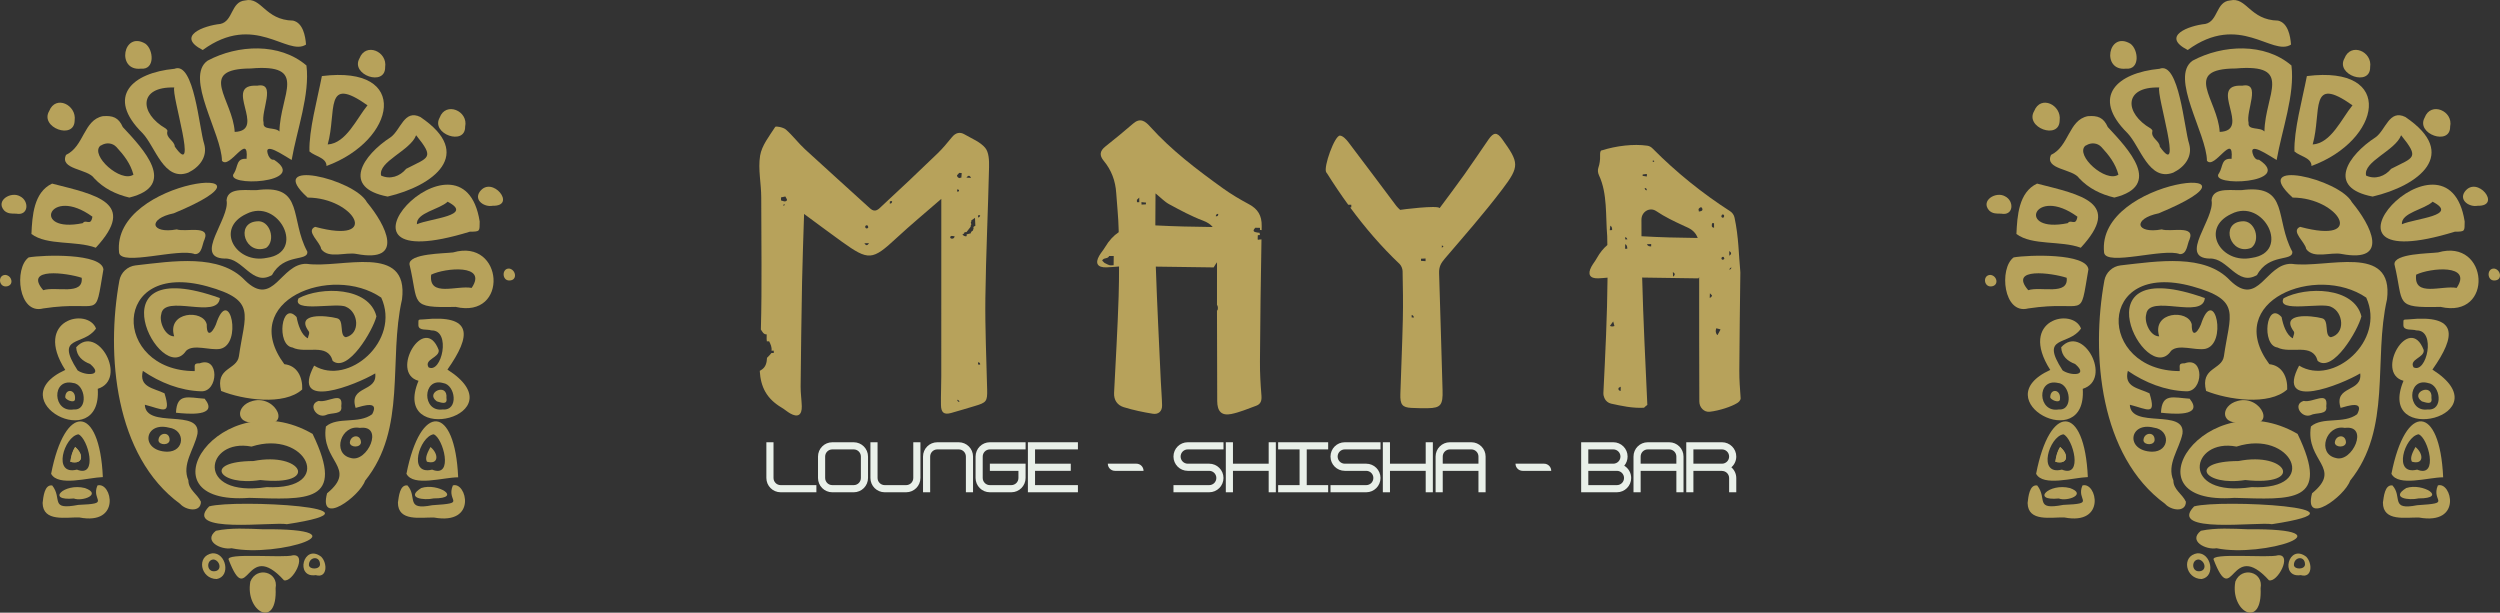<?xml version="1.0" encoding="UTF-8"?>
<svg id="Layer_2" data-name="Layer 2" xmlns="http://www.w3.org/2000/svg" viewBox="0 0 3499.15 857.52">
  <rect x="0" y="0" width="3499.15" height="857.52" fill="#333333" stroke="none"/>
  <defs>
    <style>
      .cls-1 {
        fill: #b7a25b;
      }

      .cls-2 {
        fill: #e9f0e9;
      }
    </style>
  </defs>
  <g id="Layer_1-2" data-name="Layer 1">
    <g>
      <g>
        <path class="cls-2" d="M1142.67,679.01v10h-50.01c-11.05,0-20-8.96-20-20v-50.01h10v50.01c0,5.52,4.48,10,10,10h50.01Z"/>
        <path class="cls-2" d="M1194.93,689.02h-30c-11.05,0-20-8.96-20-20v-30c0-11.05,8.95-20,20-20h30c11.05,0,20,8.96,20,20v30c0,11.05-8.96,20-20,20ZM1194.93,629.01h-30c-5.52,0-10,4.48-10,10v30c0,5.52,4.48,10,10,10h30c5.52,0,10-4.48,10-10v-30c0-5.52-4.48-10-10-10Z"/>
        <path class="cls-2" d="M1228.29,669.01c0,5.52,4.48,10,10,10h30c5.52,0,10-4.48,10-10v-50.01h10v50.01c0,11.05-8.96,20-20,20h-30c-11.05,0-20-8.96-20-20v-50.01h10v50.01Z"/>
        <path class="cls-2" d="M1351.92,639.01c0-5.52-4.48-10-10-10h-30c-5.52,0-10,4.48-10,10v50.01h-10v-50.01c0-11.05,8.96-20,20-20h30c11.05,0,20,8.96,20,20v50.01h-10v-50.01Z"/>
        <path class="cls-2" d="M1385.46,649.01h50.01v20c0,11.05-8.96,20-20,20h-30c-11.05,0-20-8.96-20-20v-30c0-11.05,8.95-20,20-20h50.01v10h-50.01c-5.52,0-10,4.48-10,10v30c0,5.52,4.48,10,10,10h30c5.52,0,10-4.48,10-10v-10h-40v-10Z"/>
        <path class="cls-2" d="M1448.71,629.01v20h50v10h-50v20h60.01v10h-70.01v-70.01h70.01v10h-60.01Z"/>
        <path class="cls-2" d="M1600.57,659.01h-40c-5.52,0-10-4.48-10-10h40c5.52,0,10,4.48,10,10Z"/>
        <path class="cls-2" d="M1652.46,639.01c0,5.52,4.48,10,10,10h30c11.05,0,20,8.96,20,20s-8.96,20-20,20h-50v-10h50c5.52,0,10-4.48,10-10s-4.48-10-10-10h-30c-11.05,0-20-8.95-20-20s8.95-20,20-20h50.01v10h-50.01c-5.52,0-10,4.48-10,10Z"/>
        <path class="cls-2" d="M1785.72,619.01v70.01h-10v-30h-50v30h-10v-70.01h10v30h50v-30h10Z"/>
        <path class="cls-2" d="M1828.98,629.01v50.01h30v10h-70.01v-10h30v-50.01h-30v-10h70.01v10h-30Z"/>
        <path class="cls-2" d="M1872.24,639.01c0,5.52,4.48,10,10,10h30c11.05,0,20,8.96,20,20s-8.96,20-20,20h-50v-10h50c5.52,0,10-4.48,10-10s-4.48-10-10-10h-30c-11.05,0-20-8.95-20-20s8.95-20,20-20h50.01v10h-50.01c-5.52,0-10,4.48-10,10Z"/>
        <path class="cls-2" d="M2005.5,619.01v70.01h-10v-30h-50v30h-10v-70.01h10v30h50v-30h10Z"/>
        <path class="cls-2" d="M2079.34,639.01v50.01h-10v-30h-50v30h-10v-50.01c0-11.05,8.95-20,20-20h30c11.05,0,20,8.96,20,20ZM2069.34,639.01c0-5.52-4.48-10-10-10h-30c-5.52,0-10,4.48-10,10v10h50v-10Z"/>
        <path class="cls-2" d="M2171.19,659.01h-40c-5.52,0-10-4.48-10-10h40c5.52,0,10,4.48,10,10Z"/>
        <path class="cls-2" d="M2283.09,669.01c0,11.05-8.96,20-20,20h-50.01v-70.01h45c11.05,0,20,8.96,20,20,0,4.9-1.76,9.38-4.69,12.86,5.81,3.5,9.69,9.87,9.69,17.14ZM2223.08,629.01v20h35c5.52,0,10-4.48,10-10s-4.48-10-10-10h-35ZM2273.09,669.01c0-5.52-4.48-10-10-10h-40v20h40c5.52,0,10-4.48,10-10Z"/>
        <path class="cls-2" d="M2356.35,639.01v50.01h-10v-30h-50v30h-10v-50.01c0-11.05,8.95-20,20-20h30c11.05,0,20,8.96,20,20ZM2346.34,639.01c0-5.52-4.48-10-10-10h-30c-5.52,0-10,4.48-10,10v10h50v-10Z"/>
        <path class="cls-2" d="M2423.33,654.08c4.2,3.67,6.86,9.06,6.86,15.07v19.87h-10v-19.87c0-5.52-4.48-10-10-10v-.13h-40v30h-10v-70.01h50c11.05,0,20,8.96,20,20,0,6.01-2.66,11.4-6.86,15.07ZM2370.18,649.01h40c5.52,0,10-4.48,10-10s-4.48-10-10-10h-40v20Z"/>
      </g>
      <path class="cls-1" d="M1760.3,335.28s0,.02,0,.04v-.04s0,0,0,0c.06-2,.11-3.99.17-5.98l1.51-.29,1.54.05c-.2-1.08-.4-2.16-.6-3.25-.87-.19-1.75-.28-2.65-.26-4.27-.73-8.5-1.48-3.21-6.79,2.16.05,4.31.1,6.47.15l.04.05c.02.96,0,1.92-.06,2.87-.05.34-.1.67-.15,1.01.05-.33.1-.67.15-1,.78.09,1.56.17,2.34.26.04-1.87.05-3.74.09-5.61.31-14.75-5.26-23.9-17.9-30.67-12.62-6.75-25.04-14.11-36.64-22.46-36.28-26.13-71.92-53.1-102.01-86.57-6.67-7.42-13.62-12.29-23.35-3.83-12.65,10.99-25.66,21.57-38.78,32-7.79,6.19-8.93,12.33-2.36,20.21,10.78,12.96,16.37,28.08,17.44,44.93,1.09,17.1,3.1,34.17,3.41,51.28.02,1.21.04,2.43.06,3.64-7.25,4.84-13.56,11.65-19.15,21.05-2.44,4.11-5.7,7.73-8.08,11.87-6.13,10.67-2.44,16.65,10.16,16.29,5.86-.17,11.71-.8,17.56-1.22,0,13.92-.13,27.84-.57,41.74-1.43,45.04-4.11,90.04-6.38,135.05-.52,10.31,4.64,17.41,13.62,20.16,13.22,4.06,26.88,6.94,40.54,9.15,7.82,1.26,13.21-3.3,13.03-11.78-.24-11.14-1.27-22.27-1.77-33.41-2.43-53.58-5.22-107.14-7.02-160.74,27,.35,54,.66,81,1.12,1.39-2.51,2.96-4.89,4.67-7.19-.04,19.89-.07,39.78-.04,59.68,1.23,1.57,1.51,3.75,1.03,6.41l.26-.3c-.4.87-.84,1.57-1.29,2.16.06,42.06.2,84.11.32,126.17.04,14.62,6.13,21,19.7,18.25,11.93-2.42,23.37-7.37,34.9-11.56,6.62-2.41,7.86-7.48,7.3-14.4-1.29-15.89-2.21-31.88-2.08-47.82.44-56.86,1.06-113.72,2.14-170.57-.76.02-1.53.03-2.29.05-1,.56-2.02.59-3.05.11ZM1558.7,371.22c-1.03.02-2.07.07-3.1.18-3.71.23-6.55-2.05-9.69-3.43-1.08-1.07-2.16-2.14-3.24-3.21,1.7-4.56,8.07-1.98,9.8-6.49,2.13.01,4.25.03,6.38.04-.05,4.31-.11,8.61-.16,12.92ZM1705.11,299.29c.18,2.47-.79,3.77-3.4,3.43.06-2.22,1.13-3.43,3.4-3.43ZM1604.1,283.56c-.07.83-.18,1.66-.33,2.48-1.98.1-3.96.21-5.94.31-.08-1.14-.17-2.28-.25-3.42,2.17.21,4.35.42,6.52.63ZM1594.56,276.49c.02,2.17.04,4.34.06,6.52h0c-1.09,0-2.17,0-3.25,0h0c-.02-1.08-.08-2.17-.16-3.24,1.12-1.09,2.24-2.18,3.37-3.28ZM1617.07,315.48c.09-14.84.26-29.75.26-44.8,7.44,6.01,12.68,11.7,19.12,15.17,15.42,8.31,30.94,16.8,47.29,22.91,6.18,2.31,10.57,5.27,13.68,8.99-26.81-.25-53.6-.89-80.35-2.27Z"/>
      <path class="cls-1" d="M2435.88,381.47c0-.51-.01-1.02-.06-1.53-2.32-24.61-2.2-47.89-8.06-75.33-.8-3.76-3.09-7-6.18-8.98-38.92-25.04-75.53-54.5-108.62-87.92-1.99-2.01-4.45-3.36-7.16-3.76-19.56-2.88-44.11.31-63.37,6.42-.48.15-3.12-.58-2.85,7.19.22,6.42-.65,12.08-2.36,17-1.24,3.57-.75,7.45.85,10.86,11.99,25.54,9.09,56.98,11.46,84.94.12,4.2.15,8.41.23,12.61-5.47,4.62-10.4,10.55-14.79,18.45-2.28,4.11-5.33,7.74-7.55,11.87-5.73,10.67-2.28,16.65,9.5,16.29,4.37-.13,8.74-.57,13.1-.96-.45,53.83-3.16,107.61-5.82,161.38-.12,2.5.48,4.94,1.47,7.21.01.03.03.06.04.09,1.74,4,5.25,6.78,9.3,7.66,15.01,3.27,29.88,6.59,46.05,5.74,1.41-1.45,2.98-2.75,4.65-3.95-2.71-59.64-5.73-118.86-7.25-178.27,26.24.35,52.48.69,78.72,1.16.32-.61.73-1.16,1.07-1.76-.08,58.04.06,116.09.23,174.13.02,8.37,6.71,15.17,14.5,14.32,13.45-1.47,30.88-7.32,38.59-12.23,1.4-.89,4.26-2.87,4.76-6.32-.92-13.76-1.98-25.48-1.88-39.26.32-45.69.81-91.37,1.45-137.05ZM2396.3,312.43c.92-.15,1.84-.18,2.76-.1.02,2.13.03,4.26.05,6.38-4.29-.36-3.18-3.51-2.81-6.28ZM2382.7,292.13c1.01,3.27-2.5,3.58-4.86,3.97-.17-1.17-.34-2.34-.51-3.51,1.7-2.19,4.25-4.06,5.36-.45ZM2314.31,224.67c1.35.36,1.49,1.12.36,1.85-.3.2-.95,0-1.3-.25-.23-.16-.2-.74-.29-1.13.41-.17.88-.57,1.23-.47ZM2299.21,244.2c1.94-.25,3.88-.5,5.82-.74,0,1.18.02,2.37.03,3.55-1.99-.28-3.98-.57-5.97-.86.15-.64.19-1.29.12-1.95ZM2304.96,266.43c-1.84-.18-2.83-1.26-2.98-3.24,2.08-.08,3.07,1,2.98,3.24ZM2253.89,315.82c2.27,1.38,2.73,3.61,2.5,6.16-1.03.1-2.05.19-3.07.28l-.19-.13c.26-2.1.51-4.21.77-6.32ZM2274.81,335.04c-.12-1.04-.17-2.09-.15-3.15,1.64.41,2.68,1.48,3.07,3.25-.97-.02-1.94-.05-2.92-.1ZM2277.65,348.17v.02s-.02-.01-.02-.02c-1.01.01-2.01.02-3.02.04.03-2.17.05-4.35.08-6.52,2.64,1.29,2.95,3.8,2.94,6.48h.02ZM2259.54,456.37c-2.09.74-4.15.89-6.18-.24h0c1.49-2.03,2.97-4.06,4.46-6.09h.13c.56,2.04,1.13,4.09,1.69,6.14l-.1.18ZM2268.38,547.19c-2.1-.27-3.63-1.47-3.06-3.79.23-.95,2.05-1.44,3.14-2.15-.03,1.98-.06,3.95-.08,5.93ZM2311.06,344.88c-2.47.06-4.75-.31-5.98-3.06,2-.09,4.01-.17,6.02-.25-.01,1.11-.03,2.21-.04,3.31ZM2341.7,387.27c-.09-2.13-.18-4.26-.27-6.39,3.58,1.96,3.31,4.11.27,6.39ZM2297.52,330.66c-.04-7.74-.1-15.48-.06-23.24.05-11.28,11.76-18,20.68-11.97,11.95,8.09,24.68,14.15,38.06,20.31.13-.07.27-.15.4-.22,0,.13-.01.27-.01.4,1.1.51,2.17,1.01,3.28,1.52,8.73,3.57,13.8,8.54,16.33,15.63-26.25-.26-52.48-.92-78.67-2.43ZM2393,416.9c.1-2.14.19-4.29.29-6.43,1.02,1.04,2.03,2.09,3.04,3.13-.58,1.72-1.64,2.88-3.34,3.3ZM2403.98,468.83l-.55.02c-2.28-2.86-2.53-6.01-1.2-9.39,0,0-.01,0-.02,0l.04-.04s0,.03-.01.05c1.88.49,3.76.97,5.64,1.46l.09.67c-1.32,2.41-2.65,4.83-3.97,7.24ZM2410.52,300.35c1.43-.53,2.66.27,2.75,1.96.04.77-.61,2.07-1.21,2.29-1.42.51-2.5-.29-2.84-1.98.42-.79.69-2.04,1.3-2.27ZM2411.19,363.63c-1.7-.35-2.28-1.86-1.3-3.4.39-.6,1.95-.97,2.51-.61.64.41.78,1.76,1.14,2.7-.79.47-1.67,1.45-2.35,1.31ZM2420.49,357.96c-.05-2.17-.11-4.35-.16-6.53,3.51,2.08,3.44,4.26.16,6.53ZM2420.47,377.56c.35-1.77,1.33-2.84,2.98-3.2-.33,1.78-1.31,2.86-2.98,3.2Z"/>
      <path class="cls-1" d="M2083.46,195.13c-11.19,16.14-22.06,32.58-33.43,48.55-11.45,16.09-23.34,31.75-35.04,47.6-2.57-4.45-54.21,2.16-55.26,2.49-1.75-1.78-3.7-3.35-5.21-5.36-22.39-29.77-44.62-59.71-67.18-89.31-3.13-4.11-7.77-9.08-11.89-9.29-7.28-.39-23.36,44.08-19.23,51.27.44.76,1.06,1.37,1.53,2.12,9.34,14.91,19.12,29.36,29.29,43.39,1.44,0,2.88,0,4.31,0,.01,1.24.01,2.48,0,3.71-.54,0-1.08,0-1.62,0,20.99,28.54,43.84,55.1,69.14,79.09,2.32,2.2,4.21,6.62,4.28,10.06.46,22.47.85,44.98.34,67.45-.78,34.86-2.37,69.7-3.46,104.56-.47,14.98,2.72,18.85,15.64,19.46,7.58.36,15.17.52,22.75.41,18.26-.26,21.33-4.58,20.66-25.49-1.74-54.54-2.96-109.1-4.84-163.63-.3-8.78,2.63-13.95,7.75-19.95,27.36-32.04,55.23-63.64,80.85-97.46,24.45-32.27,23.3-37.1-.35-70.1-7.12-9.93-11.84-9.91-19.02.44ZM1975.85,444.31c-.02-1.17-.02-2.34,0-3.5,1.79.35,2.8,1.61,3.18,3.62-1.06.07-2.12.03-3.17-.12ZM1988.89,365.08c.03-.99.05-1.98.05-2.97,2.12-.11,4.24-.22,6.35-.33,0,1.26.01,2.52.02,3.77-2.14-.16-4.28-.32-6.43-.48ZM2018,346.72c.04-1.14.09-2.28.15-3.43.77.59,1.53,1.19,2.3,1.79-.82.55-1.64,1.09-2.45,1.64Z"/>
      <path class="cls-1" d="M1350.17,188.14c-6.92-4.05-12.76-2.25-17.86,3.97-6.32,7.72-12.67,15.52-19.84,22.43-25.83,24.9-51.85,49.62-78.24,73.94-4,3.69-8.98,10.04-16.37,3.28-30.3-27.72-60.98-55.03-91.17-82.88-9.37-8.64-17.08-19.12-26.64-27.51-3.62-3.17-14.07-5.22-15.03-3.71-8.21,12.85-18.86,26-21.15,40.29-3.03,18.89,1.61,38.89,1.6,58.41-.02,61.63,1.2,123.35-.51,184.91.05.08.09.12.14.2,2.1,3.08,3.5,6.64,8.01,6.6-.03,2.17-.06,4.34-.1,6.51.2,1.03.3,2.08.31,3.14,1.06,0,2.13,0,3.2.01,2.06,4.09,4,8.21,3.34,13.01l-.1.07c1.08,0,2.16,0,3.25,0v3.27h-3.25.01c-1,1.16-1.99,2.31-2.98,3.45l-.1.1c-1.04,1.06-2.09,2.12-3.13,3.18l-.03.12c-.32,6.18-1.42,12.02-6.79,16.02-1.21.64-2.34,1.35-3.37,2.18,1.34,22.61,9.53,38.86,30.67,51.43,4.11,2.44,7.74,5.7,11.87,8.07,10.67,6.13,16.65,2.44,16.29-10.16-.26-9.16-1.71-18.31-1.62-27.46.48-48.72,1.1-97.45,2.02-146.17.59-30.94,1.8-61.87,2.82-95.4,18.7,13.76,35.48,26.35,52.51,38.58,38.08,27.33,42.9,26.62,77.06-5.06,19.8-18.36,40.65-35.58,62.5-54.61,0,84.89.03,166.31-.03,247.74,0,13.58-.69,27.16-.45,40.74.19,10.83,4.32,13.92,14.13,11.23,11.13-3.05,22.14-6.52,33.21-9.77,16.46-4.83,17.69-6.62,17.3-23.27-.98-42.72-3.03-85.45-2.48-128.16.79-61.05,3.76-122.06,5.16-183.11.21-9.1-.22-20.64-5.41-26.83-7.03-8.41-18.82-12.93-28.78-18.77ZM1096.01,288.03s0,0,0,0h0s0,0,0,0c.44-.83.88-1.66,1.32-2.49.44.48.87.96,1.31,1.44-.87.35-1.76.69-2.63,1.05ZM1101.49,280.27c-2.29,3.16-5.46.89-8.31.3-.01-1.44-.02-2.87-.03-4.3,2.02-.42,4.05-.84,6.07-1.26,0,0,0-.01,0-.02h.02s0,.02-.01.02c.84,1.81,2.84,4.49,2.27,5.27ZM1214.29,315.66c.62.36.72,1.62,1.04,2.47-.73,1.51-1.99,2.08-3.36,1.27-.62-.36-1.16-1.73-.96-2.43.45-1.56,1.91-2.1,3.28-1.31ZM1209.77,340.5c2.15-.07,4.3-.13,6.45-.2-2.03,3.86-4.19,3.69-6.45.2ZM1245.36,284.95c.06-1.04.12-2.09.18-3.14,1.02-.28,2.06-.38,3.12-.3.04,2.25-.89,3.56-3.29,3.44ZM1359.12,248.96c-2.15-.11-4.31-.23-6.46-.35,2.33-3.26,4.52-3.71,6.46.35ZM1336.15,330.72c-.29,1.57-.99,2.92-2.63,3.24-1.53.29-3.49-.03-3.58-1.77-.07-1.45,1.55-2.23,3.25-1.89.97.2,1.97.29,2.96.43,0-.03.02-.04.03-.07l.08.08s-.07-.01-.11-.01ZM1339.67,559.51c1.87.27,2.9,1.39,3.21,3.23-1.83-.31-2.85-1.44-3.21-3.23ZM1339.6,265.09c.92.28,2.52.38,2.66.88.57,2.11-1,2.31-2.57,2.26-.02-1.05-.05-2.09-.09-3.13ZM1346.09,242.27c-.17,2.12-.35,4.25-.52,6.37-.97-.04-1.86.19-2.7.68-1.89-.6-3.24-1.68-3.41-3.84,0,0,.08-.21.08-.21.97-1.04,1.94-2.09,2.91-3.13l.33-.2c1.11.11,2.21.23,3.31.34,0,0,0,0,0-.01h.01s-.01.01-.02.01ZM1362.52,317.56c-.09,1.05-.03,2.1.19,3.13-.87.44-1.13,1.11-.8,2.02-1.87.67-2.92,2.03-3.31,3.92.06-.01.12-.03.17-.04l-.31.38c.02-.13.11-.21.14-.34-1.9.47-3.81.94-5.71,1.4.32.91.26,1.8-.17,2.66-2.5.34-4.34-.74-5.73-2.74,1.74-.3,2.76-1.35,3.15-3.06.86.07,1.71.07,2.56,0,1.98-2.52,3.95-5.05,5.93-7.57-.27-1.15,0-2.15.82-3-.21-1.13-.41-2.26-.62-3.39.81-.64,1.01-1.44.6-2.39,1.74-1.21,3.48-2.41,5.22-3.62.17,3.73.33,7.45.49,11.18-.97.33-1.84.83-2.63,1.48ZM1369.14,301.23c.92-.08,1.85-.09,2.77-.05-.14,1.92-1.1,3.03-3.05,3.2-.02-1.06.07-2.11.28-3.15ZM1370.54,510.38l-1.39-.09c-.25-1.03-.34-2.08-.29-3.14,2.18-.06,3.14,1.07,3.06,3.19,0,0-1.39.03-1.39.03Z"/>
    </g>
    <g>
      <g>
        <path class="cls-1" d="M3276.07,570.92c-10.05-31.92,30.84-21.18,27.44-48.29-26.21,15.57-119.68,53.51-85.53-10.89,47.7,29.13,121.46-34.68,93.97-95.19-69.76-47.71-201.47,4.47-135.65,93.19,18.25,1.88,25.74,18.53,25.01,35.39-25.28,22.89-83.03,14.39-113.53,2.04-8.31-33.43,21.94-28.95,24.94-48.5,8.29-59.03,25.71-78.37-44.21-97.85-135.81-37.49-133.16,118.63-17.7,118.57.65-7.16-2.55-11.14,6.93-10.86,28.1-10.57,26.32,40.37,2.01,39.15-29.22-.98-57.48-12.14-81.49-28.6-5.87,23.01,15.17,24.03,30.31,31.43,9.85,32.19-2.34,22.38-27.54,15.97,1.35,34.27,78.24,4.71,73.69,40.59-4.51,21.87-22.4,42.67-12.75,65.28.03,13.1,12.64,19.04,17.55,29.9-.09,15.66-21.3,12.01-29.14,2.95-91.55-66.94-103.83-209.13-84.99-312.53,2.07-11.34,11.37-19.96,22.82-21.25,51.77-5.79,117.47-16.82,153.11,21.06,40.11,39.21,49.68-24.38,86.25-23.21,48.3,6.91,143.27-29.71,133.44,49.61-19.41,85.29,7.11,181.01-51.67,253.95-7.58,21.95-65.67,64.65-53.23,17.6,43.57-35.72-9.43-44.49-1.63-93.52,16.31-14.15,45.9-3.01,64.73-17.15,10.45-19.49-12.15-11.92-23.12-8.87ZM3281.89,598.91c-26.31-5.14-39.34,35.86-12.78,42.06,23.36,7.4,47.55-46.66,12.78-42.06ZM3012.12,632.24c25.18.13,26-30.6,2.7-33.67-34.9-8.9-40.64,32.59-2.7,33.67Z"/>
        <path class="cls-1" d="M3123.45,222.33c3.28-38.87-24.21,16-34.49,2.61-.14-37.42-52.78-117.59-19.94-140.11,41.96-22.39,100.72-25.37,138.23,6.83,5.05,40.86-13.48,90.5-20.72,132.26-9.72-5.32-41.96-28.48-32.38-5.79,1.33,2.33,3.36,5.91,7.69,5.47,50.52,33.08-72.65,38.74-55.78,18.58,5.56-9.04,2.69-21.01,17.39-19.86ZM3106.81,184.64c46.08-1.83-18.16-67.58,31.56-64.69,27.34-5.39,4.69,35.44,8.89,52.02-1.39,11.02,15.87,5.35,22.18,12.07.91-52.02,41.41-95.21-40.21-88.2-76.01.38-24.92,43.52-22.43,88.81Z"/>
        <path class="cls-1" d="M3127.28,696.84c-156.94,11.43-40.2-164.2,88.55-89.54,47.33,97.96-8.79,91.7-88.55,89.54ZM3151.56,681.81c97.4,4.67,55.47-81.51-21.18-56.75-64.37-12.49-80.06,71.96,21.18,56.75Z"/>
        <path class="cls-1" d="M3022.5,96.29c27.59-11.19,34.67,84.25,41.59,105.17,4.98,17.65-6.21,32.34-22.34,40.18-34,12.85-46.04-36.47-63.9-55.23-51.97-51.25-14.49-84.54,44.65-90.12ZM3022.28,122.47c-50.65-1.58-48.68,36.29-12.1,57.34,1.14.81,2.65,2.45,2.5,3.5-2.8,10.13,9.91,13.34,10.3,21.91,33.83,47.87-5.25-73.37-.7-82.75Z"/>
        <path class="cls-1" d="M3025.72,321.07c12,4.14,47.03-6.61,38.96,13.84-3.56,7.04-3.38,21.07-13.67,20.77-22.09-8.9-102.97,17.19-105.99-1.98-11.77-106.36,252.54-128.19,76.46-55.14-36.94,7.6-32.38,29.18,4.24,22.52Z"/>
        <path class="cls-1" d="M3141.02,265.71c62.82-6.74,42.84,41.14,67.44,86.53,1.32,14.29-32.58,1.7-49.37,32.64-27.63,16.6-40.81-24.34-66.39-22.97-44.27-1.28,7.87-56.01,2.72-81.62,1.67-20.48,33.15-12.25,45.6-14.58ZM3151.64,360.93c55.87-7.79,16.55-84.75-28.59-61.51-44.19,20.66-14.32,70.44,28.59,61.51Z"/>
        <path class="cls-1" d="M3235.32,232.31c.12-11.66-16.46-13.58-23.87-20.33-.91-29.72,10.95-72.21,17.4-105.5,125.19-15.74,103.92,90.06,6.47,125.83ZM3292.7,147.38c-61.51-43.44-42.71,8.68-55.73,54.83,25.79-1.61,40.39-36.13,55.73-54.83Z"/>
        <path class="cls-1" d="M3209.22,473.55c.23-3.27,3.47-7.61.81-10.35-18.35-25.8,25-21.6,39.53-17.85,11.34,1.91,2.93,24.85,12.85,26.65,20.65-4.94,17.72-35.08.33-42.49-12.16-6.81-77.27,8.91-66.49-12.08,31.2-16.62,98.63-16.37,108.94,25.36-4.7,19.28-39.83,79.56-61.22,62.39-7.13-26.09-37.56-9.35-56.36-18.83-22.84-3-15.71-66.39,5.86-42.54,1.96,10.62,6.55,25.18,15.76,29.76Z"/>
        <path class="cls-1" d="M3022.11,470.78c-10.66-34.94,40.9-38.18,45.6-16.69-.33,21.84,10.47,9.27,14.51-4.8,18.07-47.26,35.23,32.31,4.4,38.99-14.46,2.65-37.54-7.21-47.83,2.74-34.98,52.9-134.71-139.03,47.24-73.84-2.53,30.69-78.6-6.56-82.05,22.8-3.15,10.84,5.6,30.85,18.13,30.8Z"/>
        <path class="cls-1" d="M2959.35,276.52c-18.77-4.46-35.77-12.71-49.13-26.94-8.89-13.62-49.01-11.97-39.5-32.77,25.36-11.9,24.49-48.86,51.45-54.2,13.91-1.08,22.07,1.7,28.01,15.23,28.7,30.72,77.45,81.86,9.16,98.68ZM2965.09,244.47c-4.16-15.66-13.39-27.38-23.78-38.62-5.53-5.99-14.44-6.73-21.34-2.39-.39.24-.84.45-1.35.61-14.41,13.38,28.68,52.26,46.48,40.4Z"/>
        <path class="cls-1" d="M3277.33,355.44c-15.38-2.98-39.43,7.36-49.48-6.97-.99-9.4-22.28-25.04-8.48-30.97,94.2,25.34,54.07-40.84-10.42-40.95-62.09-56.19,65.53-26.22,82.97,6.52,26.59,31.9,53.85,85.37-14.6,72.37Z"/>
        <path class="cls-1" d="M3320.86,275.12c-65.12-12.51-34.62-57.89,4.23-83.03,14.22-10.23,18.93-39.35,41.47-28.41,77.28,51.96,18.54,96.36-45.7,111.44ZM3360.73,189.27c-7.9,21.65-53.48,36.71-49.01,56.45,12.7,5.95,26.42,1.11,35.11-9.44,31.61-16.4,40.26-14.39,13.9-47.02Z"/>
        <path class="cls-1" d="M3364.09,533c-40.97-11.16,8.3-95.45,28.28-43.09,1.37,10.89-20.91,12.71-14.21,24.22,18.19,9.49,32.2-52.56,3.88-51.67-5.62-2.12-17.89,1.01-18.12-7.25.29-8.84-1.39-7.67,7.16-8.18,69.58-6.99,67.02,22.61,33.49,70.27,100.94,64.34-79.96,109.88-40.47,15.7ZM3397.96,573.1c22.73,2.06,17.92-34.67.5-36.99-29.1-8.17-29.78,41.14-.5,36.99Z"/>
        <path class="cls-1" d="M2915.15,544.19c5.99,93.26-138.81,16.18-45.49-26.41-45.49-71.21,31.83-87.82,43.06-57.97-17.4,25.37-58.52,8.19-25.78,58.59,11,7.87,37.28,8,17.69-8.78-10.96-4.26-19.05-11.09-19.68-23.55,30.05-33.69,72.95,44.83,30.2,58.14ZM2881.57,573.09c20.76,1.8,16.53-35.5-.94-37.04-30.6-7.1-28.71,42.19.94,37.04Z"/>
        <path class="cls-1" d="M3415.99,429.54c-65.72,1.53-51.17-3.72-64.54-59.5-1.16-15.4,48.97-15.11,61.07-16.74,71.17-20.52,78.48,93.6,3.46,76.24ZM3381.79,384.46c-3.89,32.14,36.1,14.61,56.69,18.51,22.9-33.78-37.23-28.15-56.69-18.51Z"/>
        <path class="cls-1" d="M2912.39,346.74c-28.03-10.37-68.21-2.71-90.08-19.26,1.12-25.19,3.13-58.44,28.91-70.5,61.39,15.71,119.86,26.38,61.17,89.76ZM2907.66,303.27c-61.04-44.34-86.3,24.07-13.5,9.08,4.41-6.29,11.24,5.11,13.5-9.08Z"/>
        <path class="cls-1" d="M2838.75,431.71c-34.75,9.16-41.1-56.23-20.31-71.43,20.82-3.62,102.08-6.09,104.64,16.71-12.84,74.46-1.34,42.22-84.32,54.72ZM2892.67,388.81c-20.19-6.76-81.94-15.32-53.81,17.37,17.37-5.78,56.55,7.99,53.81-17.37Z"/>
        <path class="cls-1" d="M3449.71,310.04c-.31,13.63,1.13,14.15-13.8,14.26-229.94,70.76-9.88-165.36,13.8-14.26ZM3361.8,313.88c18.62-8.27,80.78-11.98,43.03-31.55-11.4,10.92-44.13,15.28-43.03,31.55Z"/>
        <path class="cls-1" d="M3062.08,69.99c-38.2-19.52,1.59-34.08,24.66-36.48,18.15-3.88,14.61-31.3,34.77-32.9,23.05-5.41,27.34,27.47,66.99,28.23,13.81,3.15,17.24,21.33,18.16,33.55-26.5,16.97-71.77-45.45-144.58,7.61Z"/>
        <path class="cls-1" d="M3179.94,733.68c-18.99-3.65-146.66,14.01-108.91-24.91,36.2-10.1,263.2,1.49,108.91,24.91Z"/>
        <path class="cls-1" d="M3145.8,740.76c149.62-1.22,21.54,40.19-43.44,26.58-14.68,2.66-40.23-10.02-21.85-24.45,20.97-4.43,44.92-2.89,65.29-2.12Z"/>
        <path class="cls-1" d="M3419.59,668.07c-20.29-.08-62.71,13.55-72.4-4.88,19.57-100.07,67.93-97.41,72.4,4.88ZM3383.15,657.31c30.95,12.49,15.15-45.15,1.99-49.47-19.59,3.4-36.58,58.06-1.99,49.47Z"/>
        <path class="cls-1" d="M2922.25,667.76c-20.22.61-62.66,13.63-72.37-4.6,19.22-99.66,67.94-97.46,72.37,4.6ZM2885.97,657.3c30.43,12.14,15.38-44.12,2.07-49.42-19.92,3.1-36.9,58.11-2.07,49.42Z"/>
        <path class="cls-1" d="M3385.79,724.38c-18.24-.56-50.54,6.31-50.52-20.97,1.27-8.13,2.49-25.21,13.28-24.04,14.64,15.91-3.89,35.39,34.61,27.78,50.32-3.23,19.13-4.57,29.02-27.72,19.04-5.92,34.78,55.9-26.4,44.95Z"/>
        <path class="cls-1" d="M2889.41,724.28c-18.24-.69-51.01,6.84-51.45-20.3.97-8.21,2.49-26.2,13.45-24.5,14.79,18.67-4.39,34.92,36.49,27.2,46.95-1.93,17.43-5.57,26.81-27.19,20.08-5.78,33.64,56.15-25.3,44.79Z"/>
        <path class="cls-1" d="M3175.77,812.18c-54.43-59.91-49.69,42.37-77.34-28.63-5.53-10.38,76.88-2.05,90.27-6.4,20.08-1.27-.93,38.62-12.93,35.03Z"/>
        <path class="cls-1" d="M3164.06,823.34c2.84,58.52-43.12,32.79-35.34-9.35,8.66-21.69,39.8-13.9,35.34,9.35Z"/>
        <path class="cls-1" d="M3143.3,590.4c-37.15,7.63-36.18-22.88-11.2-29.27,33.41-9.04,55.45,40.83,11.2,29.27Z"/>
        <path class="cls-1" d="M2882.82,168.44c-.23,28.1-49.41,9.97-35.61-13.12,9.1-22.9,38.53-8.36,35.61,13.12Z"/>
        <path class="cls-1" d="M2975.49,96.11c-34.66,3.64-24.96-53.56,6.29-34.97,11.51,8.22,13.88,36.88-6.29,34.97Z"/>
        <path class="cls-1" d="M3317.39,94.01c.36,27.77-48.95,10.73-35.95-12.3,8.71-22.78,39.38-9.73,35.95,12.3Z"/>
        <path class="cls-1" d="M3429.36,177.27c.38,27.32-48.53,10.22-35.65-12.66,8.45-22.98,40.48-9.36,35.65,12.66Z"/>
        <path class="cls-1" d="M3024.63,577.66c1.23-28.09,17.22-21.07,40.15-19.6,20.62,25.61-24.05,21.36-40.15,19.6Z"/>
        <path class="cls-1" d="M2800.88,299.03c-6.02-.03-12.03.34-16.89-4.56-12.11-14.02,9.77-26.86,22.24-19.77,13.26,6.33,12.38,27.83-5.35,24.33Z"/>
        <path class="cls-1" d="M3467.79,288.01c-11.07,2.2-26.28-7.3-18.15-19.43,17.15-24.22,52.83,20.31,18.15,19.43Z"/>
        <path class="cls-1" d="M3255.97,568.55c2.18,12.55-13.64,8.38-21.38,12.37-13.3,5.37-26.08-15.11-10.25-19.79,12.58,3.17,34.81-15.01,31.63,7.42Z"/>
        <path class="cls-1" d="M3081.61,810.45c-22.76-.14-28.94-32.41-6.17-36.03,19.29-1.31,26.4,32.35,6.17,36.03ZM3078.01,799.59c11.63-.46,8.54-14.8-.54-16.51-10.37,0-10.4,17,.54,16.51Z"/>
        <path class="cls-1" d="M2881.65,697.72c-39.75,3.72-13.32-22.07,15.61-14.59,24.34,8.73-3.85,19.19-15.61,14.59Z"/>
        <path class="cls-1" d="M3385.24,697.6c-13.76,3.15-39.95-.57-17.28-14.52,23.06-7.72,58.53,14.61,17.28,14.52Z"/>
        <path class="cls-1" d="M3220.25,804.97c-29.43,4.51-17.41-44.88,7.63-25.75,9.15,9.27,8.53,30.57-7.63,25.75ZM3226.24,789.72c-.39-12.61-15.81-10.32-15.54,1.36.88,6.47,15.68,6.31,15.54-1.36Z"/>
        <path class="cls-1" d="M3491.3,392.59c-10.58.34-10.88-17.12-.34-16.71,9.5,1.4,12.13,16.57.34,16.71Z"/>
        <path class="cls-1" d="M2787.04,400.9c-10.66.82-12.13-15.9-1.23-16.13,9.64.9,12.55,15.05,1.23,16.13Z"/>
        <path class="cls-1" d="M2876.78,646.37c18.15,4.44,19.14-10.39,6.7-20.74-3.88,6.13-5.66,12.91-6.7,20.74Z"/>
        <path class="cls-1" d="M3283.57,619.26c-.62,7.53-14.48,7.41-15.63.71.38-11.29,15.35-13.12,15.63-.71Z"/>
        <path class="cls-1" d="M3015.73,615.72c-.16,7.85-14.47,7.73-15.6,1.03-.28-11.37,15.74-13.61,15.6-1.03Z"/>
        <path class="cls-1" d="M3142.6,671.87c-57.18,9.18-81.87-26.21-9.44-26.59,68.09-13.45,93.19,35.81,9.44,26.59Z"/>
        <path class="cls-1" d="M3137.26,309.83c19.16-2.88,27.64,27.23,13.53,37.19-29.04,11.03-43.71-34.3-13.53-37.19Z"/>
        <path class="cls-1" d="M3403.18,557.11c1.85,10.34-7.9,6.19-13.39,4.68-17.5-12.35,15.71-27.05,13.39-4.68Z"/>
        <path class="cls-1" d="M2883.31,558.15c.45,7.68-15.2,1.12-13.61-3.2.71-11.55,14.75-10.02,13.61,3.2Z"/>
        <path class="cls-1" d="M3380.81,625.64c11.54,9.22,12.1,25.33-4.94,20.58-3.45-5.67,2-14.81,4.94-20.58Z"/>
        <path class="cls-1" d="M2876.78,646.37c1.03-7.84,2.81-14.61,6.7-20.74,12.45,10.36,11.44,25.18-6.7,20.74Z"/>
      </g>
      <g>
        <path class="cls-1" d="M497.76,570.92c-10.05-31.92,30.84-21.18,27.44-48.29-26.21,15.57-119.68,53.51-85.53-10.89,47.7,29.13,121.46-34.68,93.97-95.19-69.76-47.71-201.47,4.47-135.65,93.19,18.25,1.88,25.74,18.53,25.01,35.39-25.28,22.89-83.03,14.39-113.53,2.04-8.31-33.43,21.94-28.95,24.94-48.5,8.29-59.03,25.71-78.37-44.21-97.85-135.81-37.49-133.16,118.63-17.7,118.57.65-7.16-2.55-11.14,6.93-10.86,28.1-10.57,26.32,40.37,2.01,39.15-29.22-.98-57.48-12.14-81.49-28.6-5.87,23.01,15.17,24.03,30.31,31.43,9.85,32.19-2.34,22.38-27.54,15.97,1.35,34.27,78.24,4.71,73.69,40.59-4.51,21.87-22.4,42.67-12.75,65.28.03,13.1,12.64,19.04,17.55,29.9-.09,15.66-21.3,12.01-29.14,2.95-91.55-66.94-103.83-209.13-84.99-312.53,2.07-11.34,11.37-19.96,22.82-21.25,51.77-5.79,117.47-16.82,153.11,21.06,40.11,39.21,49.68-24.38,86.25-23.21,48.3,6.91,143.27-29.71,133.44,49.61-19.41,85.29,7.11,181.01-51.67,253.95-7.58,21.95-65.67,64.65-53.23,17.6,43.57-35.72-9.43-44.49-1.63-93.52,16.31-14.15,45.9-3.01,64.73-17.15,10.45-19.49-12.15-11.92-23.12-8.87ZM503.58,598.91c-26.31-5.14-39.34,35.86-12.78,42.06,23.36,7.4,47.55-46.66,12.78-42.06ZM233.81,632.24c25.18.13,26-30.6,2.7-33.67-34.9-8.9-40.64,32.59-2.7,33.67Z"/>
        <path class="cls-1" d="M345.13,222.33c3.28-38.87-24.21,16-34.49,2.61-.14-37.42-52.78-117.59-19.94-140.11,41.96-22.39,100.72-25.37,138.23,6.83,5.05,40.86-13.48,90.5-20.72,132.26-9.72-5.32-41.96-28.48-32.38-5.79,1.33,2.33,3.36,5.91,7.69,5.47,50.52,33.08-72.65,38.74-55.78,18.58,5.56-9.04,2.69-21.01,17.39-19.86ZM328.5,184.64c46.08-1.83-18.16-67.58,31.56-64.69,27.34-5.39,4.69,35.44,8.89,52.02-1.39,11.02,15.87,5.35,22.18,12.07.91-52.02,41.41-95.21-40.21-88.2-76.01.38-24.92,43.52-22.43,88.81Z"/>
        <path class="cls-1" d="M348.97,696.84c-156.94,11.43-40.2-164.2,88.55-89.54,47.33,97.96-8.79,91.7-88.55,89.54ZM373.24,681.81c97.4,4.67,55.47-81.51-21.18-56.75-64.37-12.49-80.06,71.96,21.18,56.75Z"/>
        <path class="cls-1" d="M244.19,96.29c27.59-11.19,34.67,84.25,41.59,105.17,4.98,17.65-6.21,32.34-22.34,40.18-34,12.85-46.04-36.47-63.9-55.23-51.97-51.25-14.49-84.54,44.65-90.12ZM243.96,122.47c-50.65-1.58-48.68,36.29-12.1,57.34,1.14.81,2.65,2.45,2.5,3.5-2.8,10.13,9.91,13.34,10.3,21.91,33.83,47.87-5.25-73.37-.7-82.75Z"/>
        <path class="cls-1" d="M247.4,321.07c12,4.14,47.03-6.61,38.96,13.84-3.56,7.04-3.38,21.07-13.67,20.77-22.09-8.9-102.97,17.19-105.99-1.98-11.77-106.36,252.54-128.19,76.46-55.14-36.94,7.6-32.38,29.18,4.24,22.52Z"/>
        <path class="cls-1" d="M362.71,265.71c62.82-6.74,42.84,41.14,67.44,86.53,1.32,14.29-32.58,1.7-49.37,32.64-27.63,16.6-40.81-24.34-66.39-22.97-44.27-1.28,7.87-56.01,2.72-81.62,1.67-20.48,33.15-12.25,45.6-14.58ZM373.32,360.93c55.87-7.79,16.55-84.75-28.59-61.51-44.19,20.66-14.32,70.44,28.59,61.51Z"/>
        <path class="cls-1" d="M457,232.31c.12-11.66-16.46-13.58-23.87-20.33-.91-29.72,10.95-72.21,17.4-105.5,125.19-15.74,103.92,90.06,6.47,125.83ZM514.39,147.38c-61.51-43.44-42.71,8.68-55.73,54.83,25.79-1.61,40.39-36.13,55.73-54.83Z"/>
        <path class="cls-1" d="M430.91,473.55c.23-3.27,3.47-7.61.81-10.35-18.35-25.8,25-21.6,39.53-17.85,11.34,1.91,2.93,24.85,12.85,26.65,20.65-4.94,17.72-35.08.33-42.49-12.16-6.81-77.27,8.91-66.49-12.08,31.2-16.62,98.63-16.37,108.94,25.36-4.7,19.28-39.83,79.56-61.22,62.39-7.13-26.09-37.56-9.35-56.36-18.83-22.84-3-15.71-66.39,5.86-42.54,1.96,10.62,6.55,25.18,15.76,29.76Z"/>
        <path class="cls-1" d="M243.79,470.78c-10.66-34.94,40.9-38.18,45.6-16.69-.33,21.84,10.47,9.27,14.51-4.8,18.07-47.26,35.23,32.31,4.4,38.99-14.46,2.65-37.54-7.21-47.83,2.74-34.98,52.9-134.71-139.03,47.24-73.84-2.53,30.69-78.6-6.56-82.05,22.8-3.15,10.84,5.6,30.85,18.13,30.8Z"/>
        <path class="cls-1" d="M181.04,276.52c-18.77-4.46-35.77-12.71-49.13-26.94-8.89-13.62-49.01-11.97-39.5-32.77,25.36-11.9,24.49-48.86,51.45-54.2,13.91-1.08,22.07,1.7,28.01,15.23,28.7,30.72,77.45,81.86,9.16,98.68ZM186.78,244.47c-4.16-15.66-13.39-27.38-23.78-38.62-5.53-5.99-14.44-6.73-21.34-2.39-.39.24-.84.45-1.35.61-14.41,13.38,28.68,52.26,46.48,40.4Z"/>
        <path class="cls-1" d="M499.01,355.44c-15.38-2.98-39.43,7.36-49.48-6.97-.99-9.4-22.28-25.04-8.48-30.97,94.2,25.34,54.07-40.84-10.42-40.95-62.09-56.19,65.53-26.22,82.97,6.52,26.59,31.9,53.85,85.37-14.6,72.37Z"/>
        <path class="cls-1" d="M542.54,275.12c-65.12-12.51-34.62-57.89,4.23-83.03,14.22-10.23,18.93-39.35,41.47-28.41,77.28,51.96,18.54,96.36-45.7,111.44ZM582.42,189.27c-7.9,21.65-53.48,36.71-49.01,56.45,12.7,5.95,26.42,1.11,35.11-9.44,31.61-16.4,40.26-14.39,13.9-47.02Z"/>
        <path class="cls-1" d="M585.77,533c-40.97-11.16,8.3-95.45,28.28-43.09,1.37,10.89-20.91,12.71-14.21,24.22,18.19,9.49,32.2-52.56,3.88-51.67-5.62-2.12-17.89,1.01-18.12-7.25.29-8.84-1.39-7.67,7.16-8.18,69.58-6.99,67.02,22.61,33.49,70.27,100.94,64.34-79.96,109.88-40.47,15.7ZM619.65,573.1c22.73,2.06,17.92-34.67.5-36.99-29.1-8.17-29.78,41.14-.5,36.99Z"/>
        <path class="cls-1" d="M136.83,544.19c5.99,93.26-138.81,16.18-45.49-26.41-45.49-71.21,31.83-87.82,43.06-57.97-17.4,25.37-58.52,8.19-25.78,58.59,11,7.87,37.28,8,17.69-8.78-10.96-4.26-19.05-11.09-19.68-23.55,30.05-33.69,72.95,44.83,30.2,58.14ZM103.26,573.09c20.76,1.8,16.53-35.5-.94-37.04-30.6-7.1-28.71,42.19.94,37.04Z"/>
        <path class="cls-1" d="M637.68,429.54c-65.72,1.53-51.17-3.72-64.54-59.5-1.16-15.4,48.97-15.11,61.07-16.74,71.17-20.52,78.48,93.6,3.46,76.24ZM603.47,384.46c-3.89,32.14,36.1,14.61,56.69,18.51,22.9-33.78-37.23-28.15-56.69-18.51Z"/>
        <path class="cls-1" d="M134.08,346.74c-28.03-10.37-68.21-2.71-90.08-19.26,1.12-25.19,3.13-58.44,28.91-70.5,61.39,15.71,119.86,26.38,61.17,89.76ZM129.35,303.27c-61.04-44.34-86.3,24.07-13.5,9.08,4.41-6.29,11.24,5.11,13.5-9.08Z"/>
        <path class="cls-1" d="M60.43,431.71c-34.75,9.16-41.1-56.23-20.31-71.43,20.82-3.62,102.08-6.09,104.64,16.71-12.84,74.46-1.34,42.22-84.32,54.72ZM114.35,388.81c-20.19-6.76-81.94-15.32-53.81,17.37,17.37-5.78,56.55,7.99,53.81-17.37Z"/>
        <path class="cls-1" d="M671.4,310.04c-.31,13.63,1.13,14.15-13.8,14.26-229.94,70.76-9.88-165.36,13.8-14.26ZM583.49,313.88c18.62-8.27,80.78-11.98,43.03-31.55-11.4,10.92-44.13,15.28-43.03,31.55Z"/>
        <path class="cls-1" d="M283.76,69.99c-38.2-19.52,1.59-34.08,24.66-36.48,18.15-3.88,14.61-31.3,34.77-32.9,23.05-5.41,27.34,27.47,66.99,28.23,13.81,3.15,17.24,21.33,18.16,33.55-26.5,16.97-71.77-45.45-144.58,7.61Z"/>
        <path class="cls-1" d="M401.63,733.68c-18.99-3.65-146.66,14.01-108.91-24.91,36.2-10.1,263.2,1.49,108.91,24.91Z"/>
        <path class="cls-1" d="M367.49,740.76c149.62-1.22,21.54,40.19-43.44,26.58-14.68,2.66-40.23-10.02-21.85-24.45,20.97-4.43,44.92-2.89,65.29-2.12Z"/>
        <path class="cls-1" d="M641.28,668.07c-20.29-.08-62.71,13.55-72.4-4.88,19.57-100.07,67.93-97.41,72.4,4.88ZM604.84,657.31c30.95,12.49,15.15-45.15,1.99-49.47-19.59,3.4-36.58,58.06-1.99,49.47Z"/>
        <path class="cls-1" d="M143.94,667.76c-20.22.61-62.66,13.63-72.37-4.6,19.22-99.66,67.94-97.46,72.37,4.6ZM107.65,657.3c30.43,12.14,15.38-44.12,2.07-49.42-19.92,3.1-36.9,58.11-2.07,49.42Z"/>
        <path class="cls-1" d="M607.47,724.38c-18.24-.56-50.54,6.31-50.52-20.97,1.27-8.13,2.49-25.21,13.28-24.04,14.64,15.91-3.89,35.39,34.61,27.78,50.32-3.23,19.13-4.57,29.02-27.72,19.04-5.92,34.78,55.9-26.4,44.95Z"/>
        <path class="cls-1" d="M111.1,724.28c-18.24-.69-51.01,6.84-51.45-20.3.97-8.21,2.49-26.2,13.45-24.5,14.79,18.67-4.39,34.92,36.49,27.2,46.95-1.93,17.43-5.57,26.81-27.19,20.08-5.78,33.64,56.15-25.3,44.79Z"/>
        <path class="cls-1" d="M397.45,812.18c-54.43-59.91-49.69,42.37-77.34-28.63-5.53-10.38,76.88-2.05,90.27-6.4,20.08-1.27-.93,38.62-12.93,35.03Z"/>
        <path class="cls-1" d="M385.75,823.34c2.84,58.52-43.12,32.79-35.34-9.35,8.66-21.69,39.8-13.9,35.34,9.35Z"/>
        <path class="cls-1" d="M364.98,590.4c-37.15,7.63-36.18-22.88-11.2-29.27,33.41-9.04,55.45,40.83,11.2,29.27Z"/>
        <path class="cls-1" d="M104.5,168.44c-.23,28.1-49.41,9.97-35.61-13.12,9.1-22.9,38.53-8.36,35.61,13.12Z"/>
        <path class="cls-1" d="M197.18,96.11c-34.66,3.64-24.96-53.56,6.29-34.97,11.51,8.22,13.88,36.88-6.29,34.97Z"/>
        <path class="cls-1" d="M539.08,94.01c.36,27.77-48.95,10.73-35.95-12.3,8.71-22.78,39.38-9.73,35.95,12.3Z"/>
        <path class="cls-1" d="M651.05,177.27c.38,27.32-48.53,10.22-35.65-12.66,8.45-22.98,40.48-9.36,35.65,12.66Z"/>
        <path class="cls-1" d="M246.31,577.66c1.23-28.09,17.22-21.07,40.15-19.6,20.62,25.61-24.05,21.36-40.15,19.6Z"/>
        <path class="cls-1" d="M22.56,299.03c-6.02-.03-12.03.34-16.89-4.56-12.11-14.02,9.77-26.86,22.24-19.77,13.26,6.33,12.38,27.83-5.35,24.33Z"/>
        <path class="cls-1" d="M689.47,288.01c-11.07,2.2-26.28-7.3-18.15-19.43,17.15-24.22,52.83,20.31,18.15,19.43Z"/>
        <path class="cls-1" d="M477.66,568.55c2.18,12.55-13.64,8.38-21.38,12.37-13.3,5.37-26.08-15.11-10.25-19.79,12.58,3.17,34.81-15.01,31.63,7.42Z"/>
        <path class="cls-1" d="M303.3,810.45c-22.76-.14-28.94-32.41-6.17-36.03,19.29-1.31,26.4,32.35,6.17,36.03ZM299.7,799.59c11.63-.46,8.54-14.8-.54-16.51-10.37,0-10.4,17,.54,16.51Z"/>
        <path class="cls-1" d="M103.34,697.72c-39.75,3.72-13.32-22.07,15.61-14.59,24.34,8.73-3.85,19.19-15.61,14.59Z"/>
        <path class="cls-1" d="M606.92,697.6c-13.76,3.15-39.95-.57-17.28-14.52,23.06-7.72,58.53,14.61,17.28,14.52Z"/>
        <path class="cls-1" d="M441.93,804.97c-29.43,4.51-17.41-44.88,7.63-25.75,9.15,9.27,8.53,30.57-7.63,25.75ZM447.92,789.72c-.39-12.61-15.81-10.32-15.54,1.36.88,6.47,15.68,6.31,15.54-1.36Z"/>
        <path class="cls-1" d="M712.99,392.59c-10.58.34-10.88-17.12-.34-16.71,9.5,1.4,12.13,16.57.34,16.71Z"/>
        <path class="cls-1" d="M8.73,400.9c-10.66.82-12.13-15.9-1.23-16.13,9.64.9,12.55,15.05,1.23,16.13Z"/>
        <path class="cls-1" d="M98.46,646.37c18.15,4.44,19.14-10.39,6.7-20.74-3.88,6.13-5.66,12.91-6.7,20.74Z"/>
        <path class="cls-1" d="M505.26,619.26c-.62,7.53-14.48,7.41-15.63.71.38-11.29,15.35-13.12,15.63-.71Z"/>
        <path class="cls-1" d="M237.41,615.72c-.16,7.85-14.47,7.73-15.6,1.03-.28-11.37,15.74-13.61,15.6-1.03Z"/>
        <path class="cls-1" d="M364.28,671.87c-57.18,9.18-81.87-26.21-9.44-26.59,68.09-13.45,93.19,35.81,9.44,26.59Z"/>
        <path class="cls-1" d="M358.94,309.83c19.16-2.88,27.64,27.23,13.53,37.19-29.04,11.03-43.71-34.3-13.53-37.19Z"/>
        <path class="cls-1" d="M624.86,557.11c1.85,10.34-7.9,6.19-13.39,4.68-17.5-12.35,15.71-27.05,13.39-4.68Z"/>
        <path class="cls-1" d="M104.99,558.15c.45,7.68-15.2,1.12-13.61-3.2.71-11.55,14.75-10.02,13.61,3.2Z"/>
        <path class="cls-1" d="M602.5,625.64c11.54,9.22,12.1,25.33-4.94,20.58-3.45-5.67,2-14.81,4.94-20.58Z"/>
        <path class="cls-1" d="M98.46,646.37c1.03-7.84,2.81-14.61,6.7-20.74,12.45,10.36,11.44,25.18-6.7,20.74Z"/>
      </g>
    </g>
  </g>
</svg>